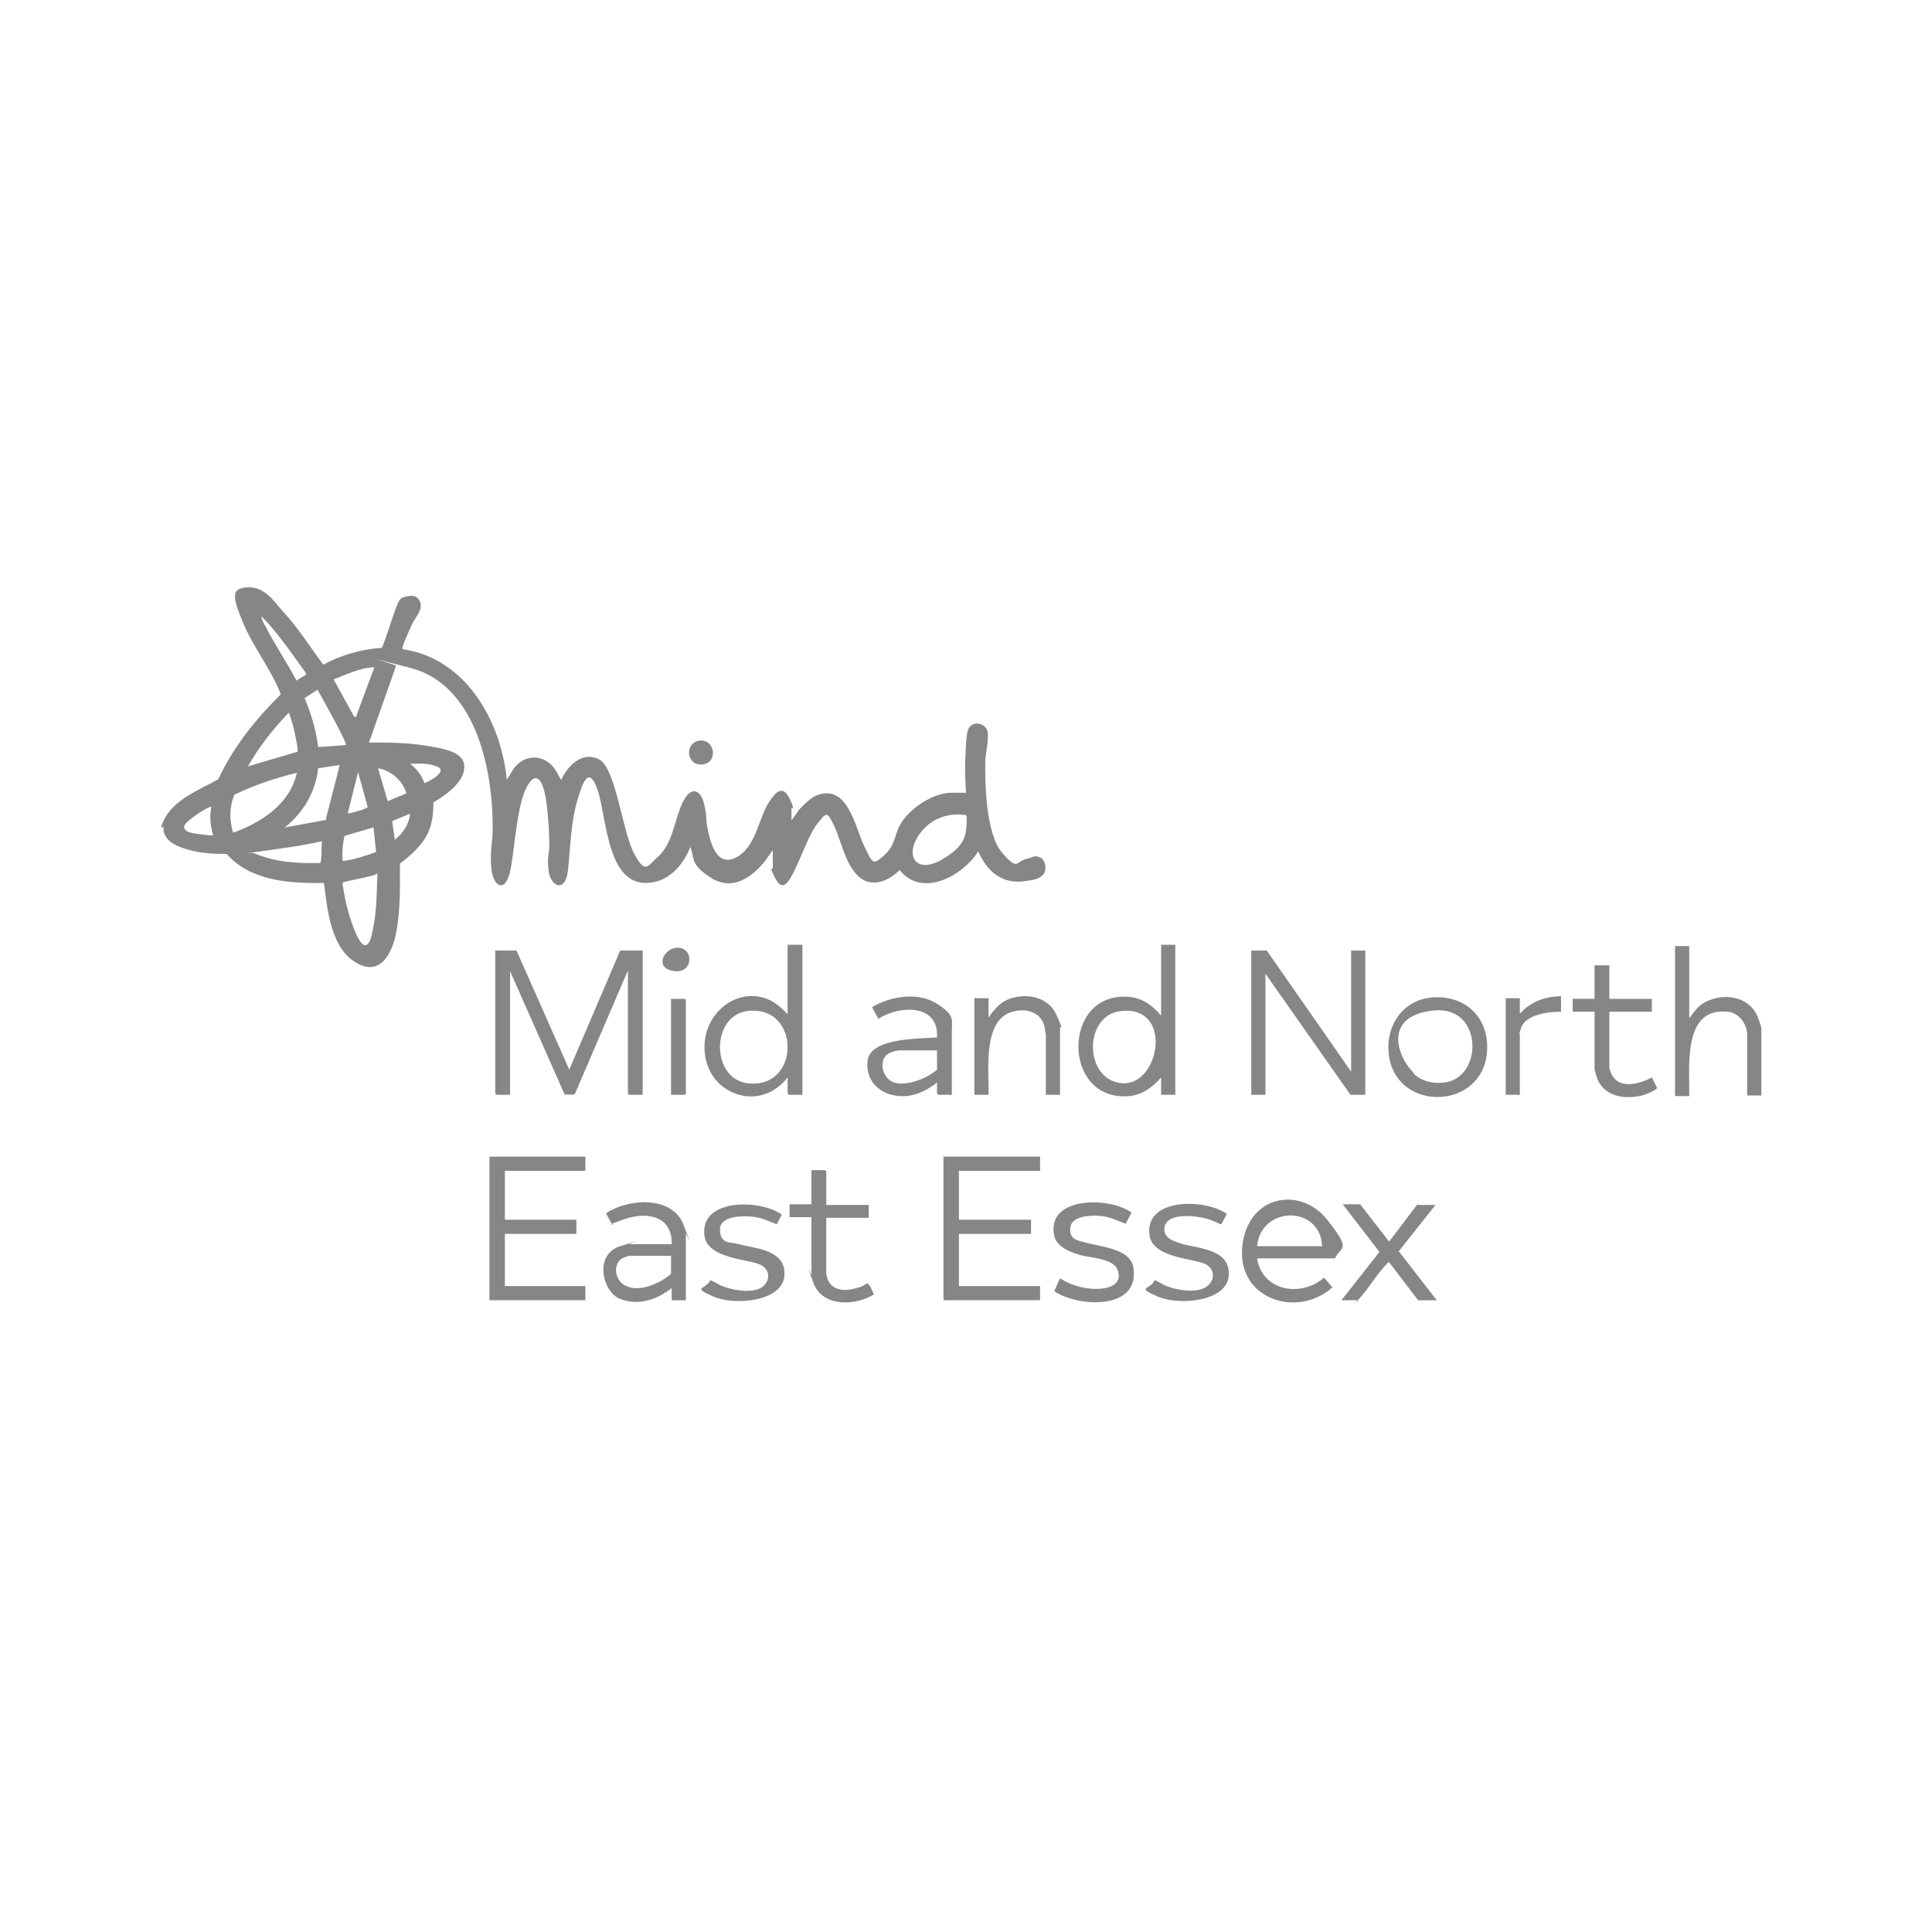 <svg xmlns="http://www.w3.org/2000/svg" id="Logos" viewBox="0 0 300 300"><defs><style> .st0 { fill: #868686; } </style></defs><path class="st0" d="M25,128.5c1.2-4.1,5.5-5.6,8.9-7.5,2.3-5,5.8-9.3,9.7-13.2-1.5-3.9-4.3-7.3-5.9-11.2s-1.9-5.3.8-5.4,4.2,2.4,5.4,3.7c2.4,2.6,4.2,5.5,6.3,8.3,2.8-1.5,5.9-2.4,9.1-2.6.8-1.9,1.3-3.8,2-5.7s.8-2.1,1.9-2.3,1.5,0,1.9.6c.8,1.3-.6,2.6-1.1,3.7s-1.7,3.7-1.5,3.9c9.8,1.4,15.3,11.1,16.2,20.3l.9-1.5c1.7-2.7,5.2-2.6,6.8.2s.4,1,.7,1.4c1-2.3,3.3-4.6,5.9-3.3s3.6,11,5.4,14.5,2.2,2,3.6.8c2.5-2.1,2.7-5.9,4-8.6s2.8-1.9,3.3.1.3,2.5.5,3.6c.4,2.1,1.3,6.4,4.4,4.9s3.6-6,5-8.3,2.4-2.9,3.4-.9.3,1.3.3,1.6v1.8l1.2-1.7c.9-.9,1.8-1.9,3-2.3,4.6-1.5,5.7,5.1,7.1,8s1.4,2.9,3.1,1.4,1.6-3.1,2.4-4.6c1.3-2.5,5.1-5.1,8-5.1h2.3c-.1-1.8-.2-3.7-.1-5.5s.1-3.3.4-4.2c.5-1.7,3.1-1.2,3.1.6s-.3,2.7-.4,3.9c-.1,3.7.1,11.6,2.6,14.5s2.1,1.4,3.7,1,1.1-.6,2.1-.3,1.3,2.2.4,2.9-1.9.7-2.5.8c-3.6.6-6-1.4-7.4-4.6-2.4,3.8-8.7,7.3-12.2,2.9-1.3,1.3-3.1,2.3-5,1.8-3.1-1-3.9-5.9-5.1-8.5s-1.3-2.2-2.6-.6-2.4,4.8-3.5,7.1-2,3.6-3.1,1.5-.4-1.3-.4-1.6v-2.8l-1.2,1.7c-2.1,2.6-5.1,4.7-8.4,2.6s-2.5-3-3.2-4.8c-1,2.6-3,5-5.8,5.5-7.2,1.3-7.1-9.9-8.6-14.3s-2.5-.4-3.1,1.4c-1.1,3.7-1.1,7.3-1.5,11s-2.7,2.5-3,.2.1-2.7.1-3.9c0-2.3-.2-5.4-.6-7.7s-1.4-4.3-2.9-1.5-1.8,8.8-2.5,12.7-2.7,2.9-3,0,.3-4.6.2-6.6c0-9-2.7-22-12.8-24.6s-2-.5-2.2-.3l-4.2,11.9c3,0,5.9,0,8.9.5s6,1,5.9,3.4-3.1,4.4-4.8,5.4c0,1.5-.1,2.9-.7,4.4-.9,2.2-2.7,3.7-4.5,5.1,0,3.6.1,7.3-.6,10.8s-2.7,6.9-6.5,4.4-4.2-8.6-4.7-12.2c-5.4.1-11.4-.3-15.1-4.5-2,0-4.1-.1-6.1-.7s-3.2-1.2-3.7-2.8v-.7ZM46,105.7c0,0,1.4-.9,1.5-.9,0-.1,0-.2,0-.3-2.2-3-4.3-6.2-6.9-8.8,0,.5.3,1,.6,1.5,1.5,3,3.4,5.7,4.9,8.6ZM58.1,103.6c-2.2.1-4.2,1.1-6.3,1.9l3.2,5.8h.3c0-.1,2.8-7.6,2.8-7.6ZM49.3,107.1l-2,1.3c1,2.4,1.8,5,2.1,7.6l4.3-.3c.3-.3-3.9-7.7-4.4-8.6ZM46.2,116.7c.2-.6-1.1-6-1.4-6-2.4,2.5-4.6,5.3-6.3,8.3l7.8-2.3ZM65.9,121.6c.7-.2,3.6-1.8,2.1-2.5s-3.1-.5-4.3-.5c1,.8,1.8,1.8,2.2,3ZM50.6,127.2l2.1-8.2v-.2c-.1,0-3.3.5-3.3.5-.4,3.7-2.3,6.9-5.2,9.2l6.5-1.2ZM63.1,123.2c-.5-1.9-2.4-3.6-4.4-3.9l1.5,5.1,2.9-1.2ZM46.1,120c-3.3.8-6.6,1.9-9.7,3.4-.8,1.9-.8,4-.2,5.9,4.4-1.6,8.8-4.4,9.9-9.3ZM54,126.3c.5,0,3-.7,3.1-1l-1.5-5.4-1.6,6.4ZM32.8,125.3c-.3-.2-4.1,2.2-4.2,3s1,1,1.5,1.1,2.9.4,3,.3c-.4-1.4-.6-2.9-.3-4.3ZM63.8,126.3l-2.9,1.2.4,2.9c1.3-1,2.2-2.4,2.4-4.1ZM150.1,126.6c-2.8-.5-5.6.5-7.3,2.9-2.4,3.3-.6,6.3,3.4,4s3.9-4,3.9-6.9ZM57.9,128.5l-4.4,1.3c-.3,1.3-.4,2.6-.3,3.9,1.8-.2,3.5-.8,5.2-1.4l-.4-3.8ZM50.1,130.6c-3.4.8-6.9,1.2-10.4,1.7s-.4,0-.2.2c3.3,1.4,6.7,1.6,10.2,1.5.3,0,.2-3,.3-3.5ZM58.6,135.6c-.6.6-5.4,1.2-5.4,1.5s.3,2.1.4,2.5c.3,1.6,1.5,5.8,2.6,6.9s1.6-1.5,1.7-2.2c.6-2.7.6-5.8.7-8.6Z"></path><path class="st0" d="M80.2,147.6l8.2,18.5,7.9-18.5h3.5v22.4h-2.1l-.2-.2v-19.1l-8.2,19.1c-.3.4-1.1,0-1.6.2l-8.5-19.2v19.2h-2.1l-.2-.2v-22.2h3.4Z"></path><polygon class="st0" points="209.8 166.4 209.8 147.6 212 147.6 212 170 209.7 170 196.5 151.2 196.5 170 194.3 170 194.3 147.6 196.7 147.6 209.8 166.4"></polygon><polygon class="st0" points="161.5 179.6 161.5 181.8 148.9 181.8 148.9 189.4 160.1 189.4 160.1 191.6 148.9 191.6 148.9 199.7 161.5 199.7 161.5 201.9 146.5 201.9 146.5 179.6 161.5 179.6"></polygon><polygon class="st0" points="90.9 179.6 90.9 181.8 78.4 181.8 78.4 189.4 89.5 189.4 89.5 191.6 78.4 191.6 78.4 199.7 90.9 199.7 90.9 201.9 76 201.9 76 179.6 90.9 179.6"></polygon><path class="st0" d="M124.6,146.7v23.3h-2.1l-.2-.2v-2.5c-4.3,5.6-12.6,2.7-12.9-4.3-.3-6.8,7.2-11.1,12.1-6.3s.5.8.8,1v-11h2.3ZM116,157c-5.6.8-5.6,10.4,0,11.2,8.4,1.1,8.4-12.3,0-11.2Z"></path><path class="st0" d="M182.5,146.7v23.3h-2.2v-2.7c-1.3,1.5-2.9,2.7-4.9,2.9-10.6,1-10.6-16.4,0-15.4,2.1.2,3.6,1.4,4.9,2.9v-11h2.2ZM174,157c-5.8.7-5.7,10.7.2,11.2s8.1-12.2-.2-11.2Z"></path><path class="st0" d="M262.3,146.7v11.4c.8-1,1.4-2,2.7-2.6,2.7-1.3,6.4-.8,7.8,2.1.2.4.7,1.8.7,2.1v10.4h-2.2v-9.4c0-1.7-1.3-3.5-3.1-3.6-7-.7-5.8,8.7-5.9,13.1h-2.2v-23.3h2.2Z"></path><path class="st0" d="M195.2,195.4c.8,5.1,6.8,6.1,10.4,3l1.3,1.5c-5.5,4.9-14.8,1.8-14-6.3s9-9.4,13.1-4.3,2.1,4.2,1.3,6.1h-12.1ZM205.3,193.5c-.3-6.4-9.5-6.3-10.1,0h10.1Z"></path><path class="st0" d="M147.8,170h-2.1l-.2-.2v-1.7c-1.4,1.1-3.1,2-4.9,2.1-3.3.2-6.2-1.8-5.9-5.4s7.6-3.5,10.8-3.7c.3-5.3-5.9-5-9.1-2.9l-1-1.8c2.8-1.7,7.1-2.4,10-.6s2.4,2.6,2.4,4.1v10ZM145.5,163.1h-6c-.1,0-.9.2-1.1.3-2.1.7-1.6,3.8.2,4.6s5.2-.4,6.9-1.9v-3Z"></path><path class="st0" d="M106.5,201.9h-2.2v-1.9c-2.2,1.8-5.2,2.8-8,1.7s-4.1-6.9,0-8.2,1.2-.3,1.4-.3h6.6c.1-4.4-3.8-5.1-7.3-3.9s-1.7.8-1.8.8c-.3,0-.9-1.4-1.1-1.7,3.4-2.3,10.2-2.8,12,1.7s.4,1.3.4,1.4v10.4ZM104.3,195h-6.6c-.1,0-.9.3-1.1.4-1.4.9-1.1,3,0,3.9,2.1,1.7,5.8.1,7.6-1.5v-2.8Z"></path><path class="st0" d="M222.2,154.9c5.3-.5,9.1,3.1,8.7,8.4-.6,9-13.8,9.5-15.2.8-.7-4.4,1.8-8.7,6.5-9.2ZM219.5,166.7c1.2,1.2,3,1.6,4.7,1.4,6.1-.6,6.2-11.9-1.5-11.2s-6.1,6.8-3.1,9.8Z"></path><path class="st0" d="M164.6,170h-2.2v-9.3c0-.2-.2-1-.2-1.3-.6-2.3-2.9-2.9-5-2.3-4.7,1.3-3.6,9.3-3.7,12.9h-2.2v-15h2.2v3c.8-1.1,1.6-2.2,3-2.8,2.7-1.1,6.2-.5,7.5,2.3s.6,1.7.6,2.1v10.3Z"></path><path class="st0" d="M120.6,190.1c-1.1-.4-2-.9-3.2-1.1s-5.6-.5-5.6,1.9,1.7,1.9,2.9,2.3c2.8.7,7.4.9,7.1,4.9s-7.7,4.7-11.1,3.2-1.1-1-.4-2.5c.2,0,1.2.6,1.6.8,1.6.7,4.4,1.2,6,.5s2-2.8.2-3.7-8.1-.9-8.7-4.4c-.9-6,8.7-5.8,12-3.4l-.9,1.7Z"></path><path class="st0" d="M189.6,190.1c-.2,0-1.3-.6-1.7-.7-1.7-.6-7.1-1.4-7.1,1.5,0,1.5,1.7,1.9,2.9,2.3,2.8.7,7.4.9,7.1,4.9s-7.7,4.7-11.1,3.2-1.1-1-.4-2.5c.2,0,1.2.6,1.6.8,1.6.7,4.5,1.2,6.1.4s1.9-2.8.2-3.7-8.1-.9-8.7-4.4c-.9-6,8.7-5.8,12-3.4l-.9,1.7Z"></path><path class="st0" d="M175,190.1c-1.4-.5-2.7-1.2-4.2-1.3s-4.4,0-4.6,1.8,1,2,2.2,2.3c2.3.7,7.2.9,7.6,4,1,6.6-8.6,6.1-12.3,3.6l.9-2c1.9,1.2,4.2,1.8,6.4,1.6s3.2-1.3,2.5-3-4.3-1.8-5.7-2.2-3.7-1.2-4.1-3c-1.3-6.2,8.7-6.1,12-3.6l-.9,1.7Z"></path><path class="st0" d="M128.3,187.1h6.6v2h-6.6v8.8c0,0,.2.6.2.7.7,1.8,2.5,1.9,4.2,1.5s1.5-.7,1.9-.8.9,1.3,1.1,1.7c-2.9,1.8-8,2-9.4-1.8s-.3-1.1-.3-1.3v-8.9h-3.4v-2h3.4v-5.3h2.1l.2.2v5.2Z"></path><path class="st0" d="M249.9,149.9v5.2h6.6v2h-6.6v8.8c0,0,.3.9.4,1,1.2,2.3,4.4,1.4,6.2.4l.8,1.6c0,.4-1.9,1.1-2.3,1.2-2.5.6-5.5.3-6.8-2.2-.2-.4-.6-1.6-.6-2v-8.8h-3.4v-2h3.4v-5.2h2.3Z"></path><path class="st0" d="M220.2,187.1h2.7l-5.7,7.2,5.9,7.6h-2.9l-4.5-5.9c-.2,0-.3.2-.4.3-1.5,1.5-2.7,3.7-4.2,5.3s-.1.2-.1.3h-2.7l5.9-7.5-5.7-7.4h2.7l4.5,5.8,4.4-5.8Z"></path><path class="st0" d="M242.4,154.8v2.3c-1.9,0-5.5.4-6.2,2.5s-.2.7-.2.8v9.6h-2.2v-15h2.2v2.4c1.6-1.8,3.9-2.7,6.4-2.7Z"></path><polygon class="st0" points="104.2 170 104.2 155.1 106.3 155.1 106.5 155.2 106.5 169.8 106.3 170 104.2 170"></polygon><path class="st0" d="M108.6,115c2.4-.3,3,3.4.5,3.7s-2.9-3.3-.5-3.7Z"></path><path class="st0" d="M104.8,147.2c2.9-.5,3.1,3.9,0,3.6s-2-3.2,0-3.6Z"></path></svg>